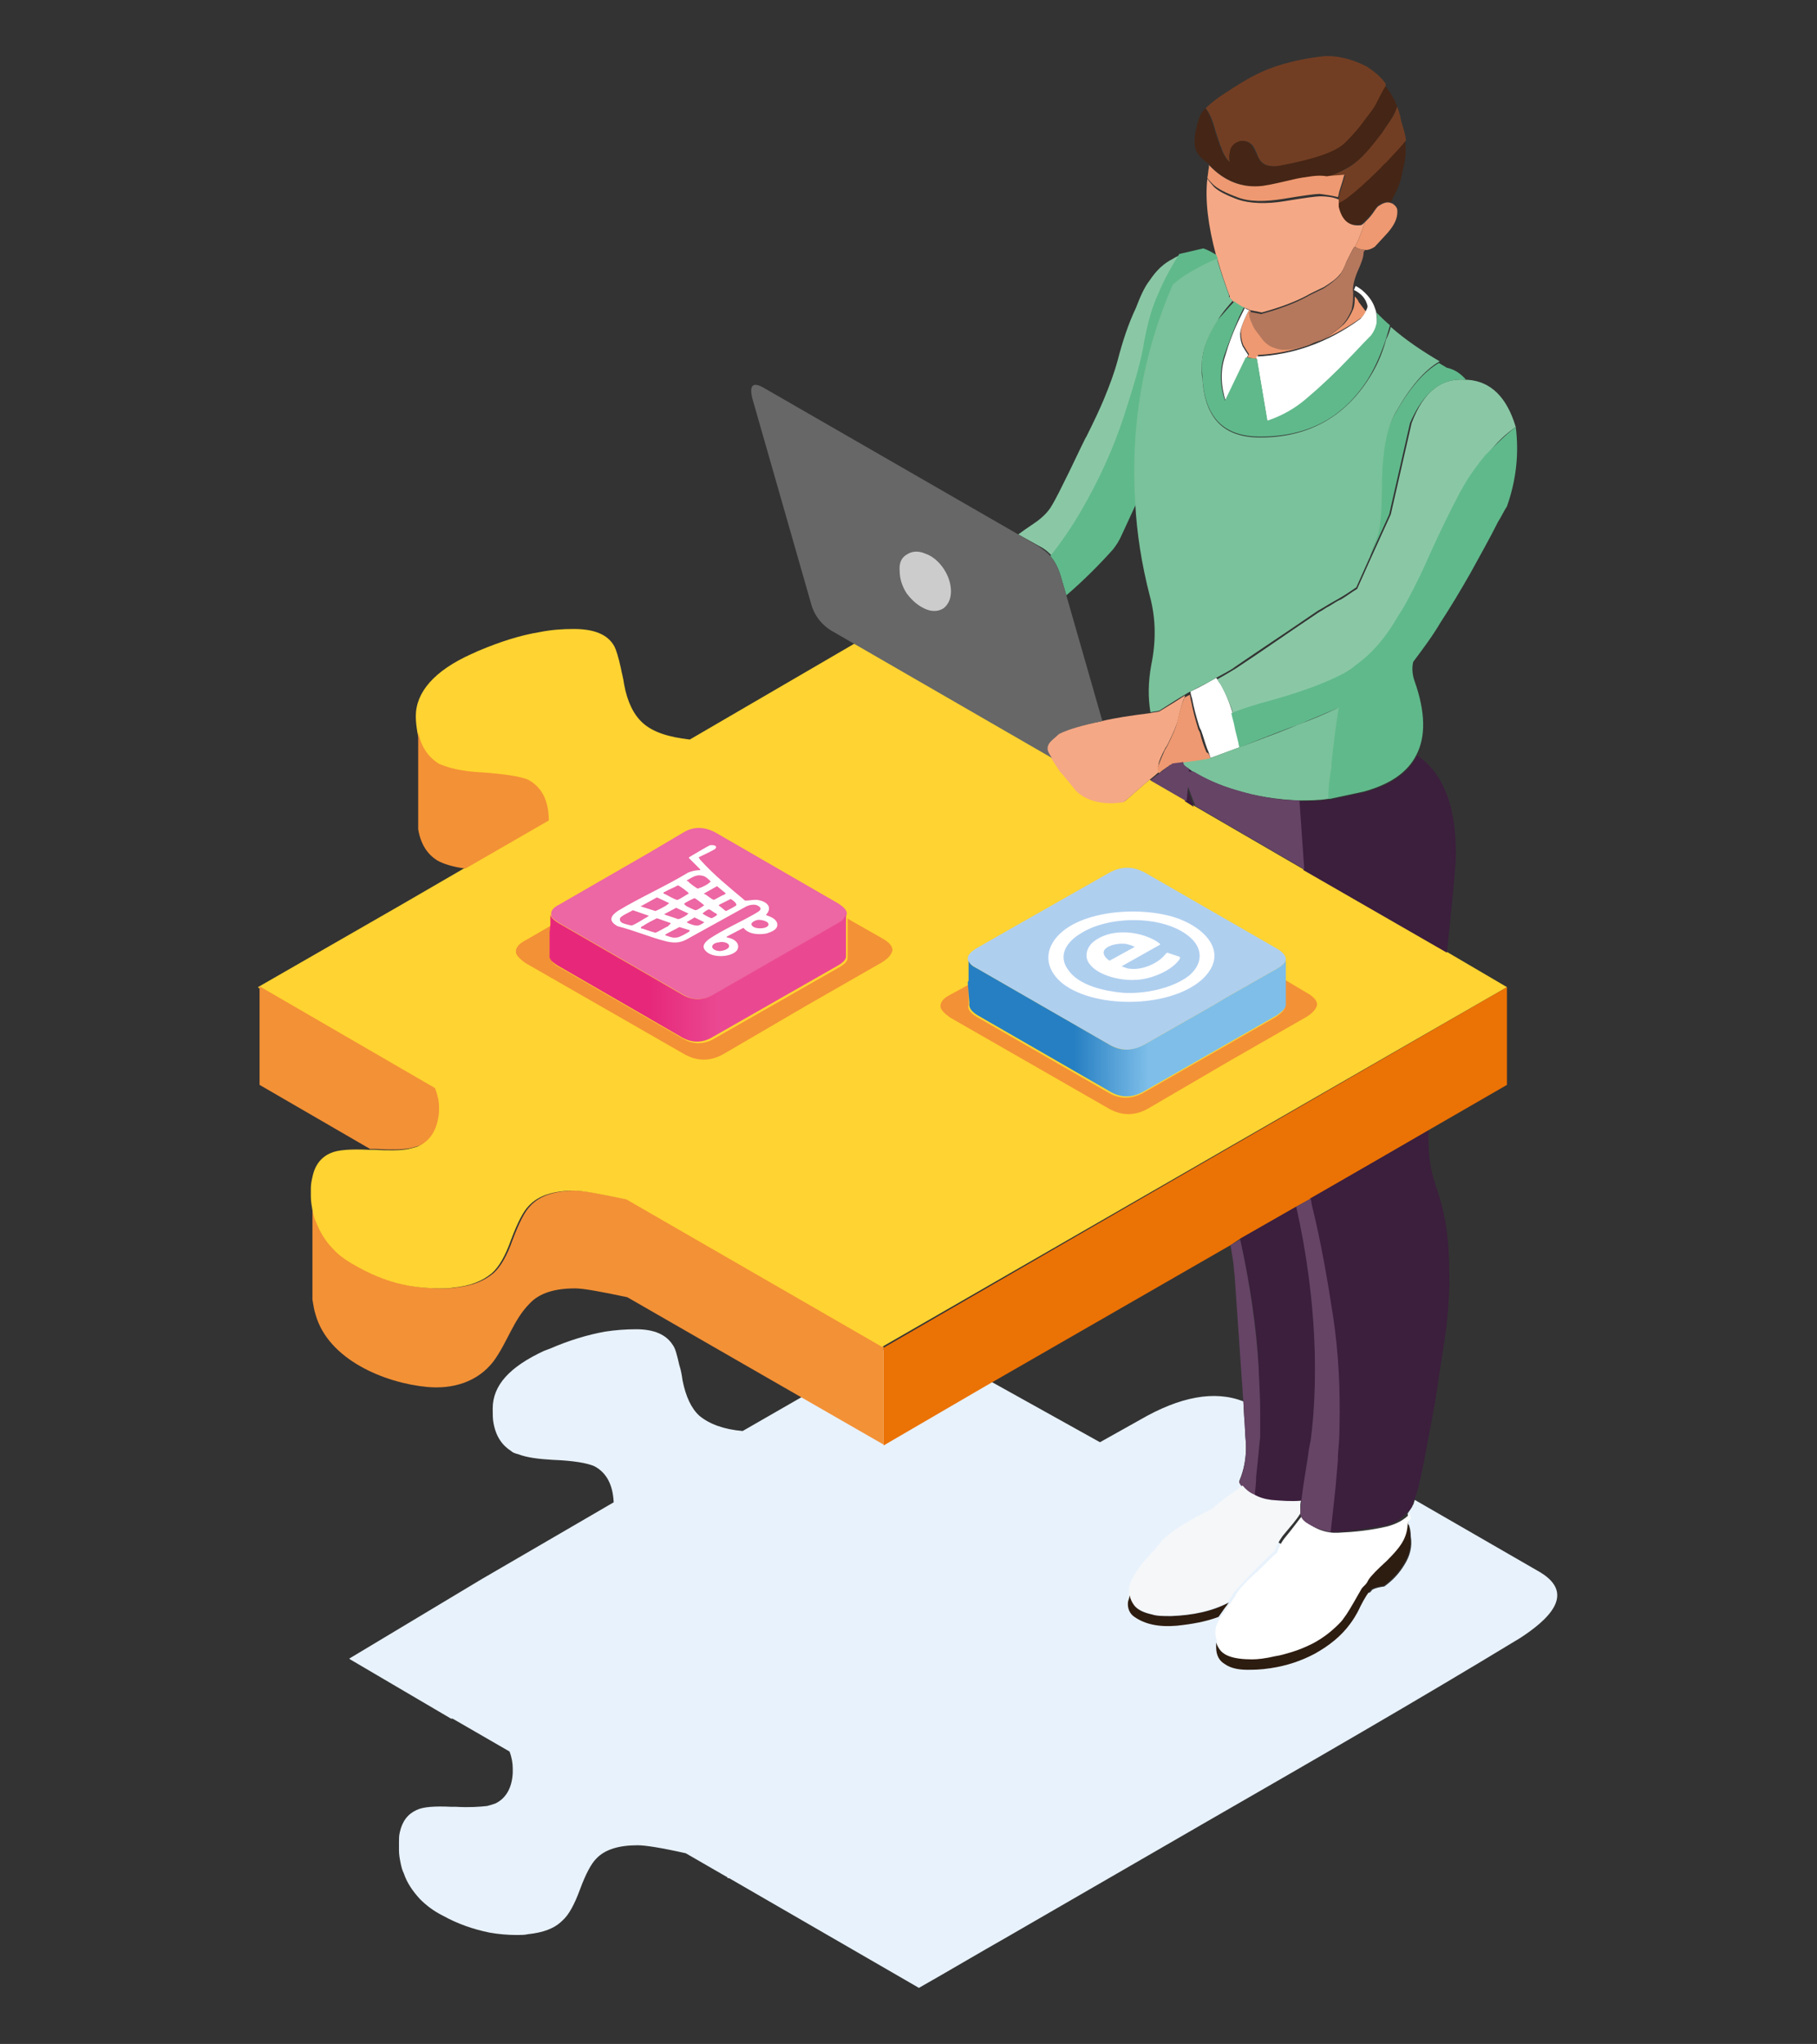 <?xml version="1.0" encoding="utf-8"?>
<!-- Generator: Adobe Illustrator 29.1.0, SVG Export Plug-In . SVG Version: 9.03 Build 55587)  -->
<svg version="1.1" id="Ebene_1" xmlns="http://www.w3.org/2000/svg" xmlns:xlink="http://www.w3.org/1999/xlink" x="0px" y="0px"
	 viewBox="0 0 226.8 255.1" style="enable-background:new 0 0 226.8 255.1;" xml:space="preserve">
<rect x="0" y="0" width="226.8" height="255.1" fill="#333333" stroke="none"/>
<style type="text/css">
	.Schlagschatten{fill:none;}
	.Abgerundete_x0020_Ecken_x0020_2_x0020_Pt_x002E_{fill:#FFFFFF;stroke:#000000;stroke-miterlimit:10;}
	.Interaktiv_x0020_X_x0020_spiegeln{fill:none;}
	.Weich_x0020_abgeflachte_x0020_Kante{fill:url(#SVGID_1_);}
	.Abenddämmerung{fill:#FFFFFF;}
	.Laub_GS{fill:#FFDD00;}
	.Pompadour_GS{fill-rule:evenodd;clip-rule:evenodd;fill:#51AEE2;}
	.st0{fill:#E8F2FC;}
	.st1{fill-rule:evenodd;clip-rule:evenodd;fill:#EB7205;}
	.st2{fill-rule:evenodd;clip-rule:evenodd;fill:#F39136;}
	.st3{fill-rule:evenodd;clip-rule:evenodd;fill:#FFD331;}
	.st4{fill-rule:evenodd;clip-rule:evenodd;fill:#EE9971;}
	.st5{fill-rule:evenodd;clip-rule:evenodd;fill:#7AC29B;}
	.st6{fill-rule:evenodd;clip-rule:evenodd;fill:#3C1E3D;}
	.st7{fill-rule:evenodd;clip-rule:evenodd;fill:#664466;}
	.st8{fill-rule:evenodd;clip-rule:evenodd;fill:#452515;}
	.st9{fill-rule:evenodd;clip-rule:evenodd;fill:#723E23;}
	.st10{fill-rule:evenodd;clip-rule:evenodd;fill:#F5A885;}
	.st11{fill-rule:evenodd;clip-rule:evenodd;fill:#FFFFFF;}
	.st12{fill-rule:evenodd;clip-rule:evenodd;fill:#8AC8A5;}
	.st13{fill-rule:evenodd;clip-rule:evenodd;fill:#60B98B;}
	.st14{fill-rule:evenodd;clip-rule:evenodd;fill:#B5785D;}
	.st15{fill-rule:evenodd;clip-rule:evenodd;fill:#F5F7F9;}
	.st16{fill-rule:evenodd;clip-rule:evenodd;fill:#2D1C10;}
	.st17{fill-rule:evenodd;clip-rule:evenodd;fill:#B1CCDC;}
	.st18{fill-rule:evenodd;clip-rule:evenodd;fill:#676767;}
	.st19{fill-rule:evenodd;clip-rule:evenodd;fill:#CDCCCC;}
	.st20{fill-rule:evenodd;clip-rule:evenodd;fill:#AFCFEF;}
	.st21{fill-rule:evenodd;clip-rule:evenodd;fill:url(#SVGID_00000041976687597189675250000006069042399727628479_);}
	.st22{fill:#FFFFFF;}
	.st23{fill-rule:evenodd;clip-rule:evenodd;fill:#EC67A3;}
	.st24{fill-rule:evenodd;clip-rule:evenodd;fill:url(#SVGID_00000051364060804027771330000016693593304094417806_);}
</style>
<linearGradient id="SVGID_1_" gradientUnits="userSpaceOnUse" x1="-184.252" y1="-293.386" x2="-183.545" y2="-292.679">
	<stop  offset="0" style="stop-color:#E6E6EB"/>
	<stop  offset="0.174" style="stop-color:#E2E2E6"/>
	<stop  offset="0.352" style="stop-color:#D5D4D8"/>
	<stop  offset="0.532" style="stop-color:#C0BFC2"/>
	<stop  offset="0.714" style="stop-color:#A4A2A4"/>
	<stop  offset="0.895" style="stop-color:#828282"/>
	<stop  offset="1" style="stop-color:#6B6E6E"/>
</linearGradient>
<g>
	<path class="st0" d="M192.2,196.2l-15.6-9c-0.1,0.2-0.1,0.4-0.2,0.6c-0.1,0.1-0.1,0.1-0.1,0.2c-0.2,0.3-0.4,0.6-0.6,0.9
		c0,0.2,0.1,0.5,0.1,0.7c0,0.2,0,0.4,0,0.6c0.2,0.4,0.3,1,0.3,1.6c0.2,1.2-0.1,2.4-0.8,3.5c-0.6,1-1.4,1.9-2.5,2.7
		c-0.7,0.1-1.1,0.2-1.5,0.4c-0.1,0.1-0.2,0.3-0.4,0.4l-19.1-10.6c0.5-0.4,1.3-1,2.3-1.8c0.4-0.3,0.7-0.5,1.1-0.8
		c-0.1-0.1-0.2-0.2-0.3-0.3c-0.1-0.1-0.1-0.2-0.2-0.3c0-0.1,0-0.1,0-0.2c0.1-0.2,0.1-0.3,0.2-0.5c0.5-1.4,0.7-2.9,0.6-4.4
		c-0.1-1-0.1-2.1-0.2-3.1l-0.1-1.9c-3.6-1.4-7.9-0.6-12.9,2.3l-5,2.8l-23.9-13.3l-20.7,11.9c-2.4-0.2-4.2-0.9-5.4-1.9
		c-1-0.9-1.7-2.4-2.1-4.4c-0.1-0.7-0.2-1.3-0.4-1.9c-0.3-1.3-0.5-2.1-0.8-2.5c-0.8-1.3-2.3-2-4.6-2c-1.3,0-2.6,0.1-3.9,0.3
		c-2.2,0.4-4.5,1.1-6.8,2.1c-0.3,0.1-0.5,0.2-0.8,0.3c-4.3,2-6.4,4.3-6.4,7.2c0,0.7,0,1.3,0.1,1.8c0.3,1.7,1.1,2.8,2.2,3.5
		c0.2,0.2,0.5,0.3,0.9,0.4c1,0.4,2.5,0.6,4.3,0.7c2.6,0.1,4.3,0.4,5.2,0.8c1.5,0.8,2.3,2.3,2.4,4.5l-16.5,9.6L43.6,207
		c0,0,0.1,0.1,0.1,0.1l12.6,7.4h0.2l7.1,4.1c0.3,0.8,0.4,1.5,0.4,2.1c0,0.2,0,0.4,0,0.6c-0.1,1.9-0.9,3.2-2.2,3.8
		c-0.3,0.1-0.6,0.2-1,0.3c-0.9,0.1-2.2,0.2-3.9,0.1c-0.2,0-0.4,0-0.6,0h0c-2-0.1-3.5,0-4.3,0.4c-1.1,0.5-1.8,1.4-2.1,2.8
		c-0.1,0.4-0.1,0.8-0.1,1.3c0,0.1,0,0.2,0,0.4c0,0.2,0,0.3,0,0.5c0,0.6,0.1,1.1,0.2,1.6c0.1,0.5,0.2,0.9,0.4,1.3
		c0.4,1.2,1.1,2.2,2,3.2c0.8,0.8,1.7,1.5,2.9,2.1c1.8,1,3.8,1.7,5.8,2.1c1.1,0.2,2.3,0.3,3.4,0.3c0.5,0,1,0,1.4-0.1
		c1.9-0.2,3.3-0.7,4.3-1.7c0.8-0.7,1.5-2,2.2-3.9c0.7-1.9,1.4-3.2,2-3.8c1.1-1.2,2.9-1.7,5.2-1.7c0.9,0,2.9,0.3,6,1l5.2,3v0.1
		c0.1,0,0.1,0,0.2,0c0,0,23.7,13.7,23.7,13.7c0,0,0,0,0,0c3.7-2.1,7.4-4.3,11.1-6.4c8.1-4.7,16.3-9.4,24.4-14.1
		c13.2-7.6,26.6-15.3,39.6-23.2C193,202.3,196.9,199,192.2,196.2z"/>
	<polygon class="st1" points="110.3,168.2 188.1,123.2 188.1,135.4 178.4,141 163.6,149.6 161.8,150.6 154.8,154.6 153.6,155.4 
		123,173 110.3,180.4 	"/>
	<path class="st2" d="M110.3,168.1v12.2l-17.4-10l-14.6-8.4c-3.3-0.7-5.5-1.1-6.5-1.1c-2.6,0-4.5,0.6-5.7,1.9c-2,2-2.8,4.9-4.5,7.2
		c-2,2.6-5.1,3.5-8.3,3.2c-5.3-0.5-12.3-3.4-13.9-9c-0.2-0.6-0.3-1.3-0.4-1.9c0-0.1,0-0.1,0-0.2l0-6.5l0-3.3v-2.9
		c0,0.6,0.1,1.2,0.2,1.7c0.1,0.5,0.2,1,0.4,1.4c0.5,1.3,1.2,2.5,2.2,3.5c0.8,0.9,1.9,1.6,3.2,2.3c2,1.1,4.1,1.9,6.4,2.3
		c1.2,0.2,2.5,0.3,3.8,0.3c0.5,0,1.1,0,1.6-0.1c2.1-0.2,3.6-0.8,4.8-1.8c0.9-0.8,1.7-2.2,2.4-4.2c0.8-2.1,1.5-3.5,2.2-4.2
		c1.2-1.3,3.1-1.9,5.7-1.9c1,0,3.2,0.4,6.5,1.1L110.3,168.1z"/>
	<path class="st3" d="M188.1,123.2l-7.5-4.4l-17.9-10.3l-13.6-7.9l-1.1-0.7l-4.5-2.6c-0.9,0.8-2,1.7-3.1,2.7c-1.1,0.2-2.2,0.2-3.2,0
		c-1.1-0.2-2.1-0.7-2.8-1.4c-0.9-1.1-1.5-1.9-2-2.4c-0.4-0.6-0.8-1.2-1.1-1.7l-24.6-14.2L86.1,92.3c-2.6-0.3-4.6-0.9-5.9-2.1
		c-1.1-1-1.9-2.6-2.3-4.8c-0.1-0.8-0.3-1.4-0.4-2c-0.3-1.4-0.6-2.3-0.8-2.7c-0.8-1.5-2.5-2.2-5.1-2.2c-1.4,0-2.8,0.1-4.3,0.4
		c-2.4,0.4-4.9,1.2-7.5,2.3c-0.3,0.1-0.6,0.3-0.9,0.4c-4.7,2.1-7,4.8-7,7.8c0,0.7,0.1,1.4,0.2,2c0.3,1.8,1.2,3.1,2.4,3.9
		c0.3,0.2,0.6,0.3,0.9,0.4c1.1,0.4,2.7,0.7,4.7,0.8c2.8,0.2,4.7,0.5,5.7,0.9c1.7,0.8,2.6,2.5,2.6,4.9l-18.1,10.5l-18.1,10.4l0.1,0.1
		l0,0l13.8,8.1h0.2l7.8,4.5c0.3,0.8,0.5,1.6,0.5,2.3c0,0.2,0,0.4,0,0.7c-0.2,2.1-1,3.5-2.5,4.2c-0.3,0.1-0.7,0.2-1.1,0.3
		c-1,0.2-2.5,0.2-4.3,0.1c-0.2,0-0.5,0-0.7,0h0c-2.2-0.1-3.8,0-4.7,0.4c-1.2,0.5-2,1.5-2.3,3c-0.1,0.4-0.2,0.9-0.2,1.4
		c0,0.1,0,0.3,0,0.4c0,0.2,0,0.4,0,0.6c0,0.6,0.1,1.2,0.2,1.7c0.1,0.5,0.2,1,0.4,1.4c0.5,1.3,1.2,2.5,2.2,3.5
		c0.8,0.9,1.9,1.6,3.2,2.3c2,1.1,4.1,1.9,6.4,2.3c1.2,0.2,2.5,0.3,3.8,0.3c0.5,0,1.1,0,1.6-0.1c2.1-0.2,3.6-0.8,4.8-1.8
		c0.9-0.8,1.7-2.2,2.4-4.2c0.8-2.1,1.5-3.5,2.2-4.2c1.2-1.3,3.1-1.9,5.7-1.9c1,0,3.2,0.4,6.5,1.1l31.9,18.4l0,0l0,0L188.1,123.2z"/>
	<path class="st4" d="M147.1,94.9C147,94.9,147,94.9,147.1,94.9C147,94.9,147,94.9,147.1,94.9c0.2,0,0.3-0.1,0.4-0.1
		c0.1,0,0.2-0.1,0.1-0.1C147.4,94.8,147.2,94.8,147.1,94.9z"/>
	<path class="st5" d="M147.1,94.9c0.2-0.1,0.3-0.1,0.5-0.2c0.1,0,0.1,0.1-0.1,0.1C147.4,94.8,147.3,94.8,147.1,94.9z"/>
	<path class="st6" d="M149,100.7l-1.1-0.7c0.1-0.6,0.1-1.2,0.2-1.8C148.4,99.1,148.7,99.9,149,100.7z"/>
	<path class="st6" d="M148.4,95.9c0.2,0.1,0.4,0.3,0.6,0.4l-0.6,0C148.3,96.2,148.4,96.1,148.4,95.9z"/>
	<path class="st7" d="M147.1,94.9C147,94.9,147,94.9,147.1,94.9C147,94.9,147,94.9,147.1,94.9z"/>
	<path class="st8" d="M151,20.6c-0.1-0.1-0.1-0.2-0.2-0.2c-0.6-0.4-1.1-0.9-1.4-1.4c-0.4-0.7-0.4-1.9,0.1-3.7
		c0.2-0.7,0.4-1.2,0.7-1.5c0.1-0.1,0.2-0.2,0.2-0.3c0.4,0.4,0.7,1.2,1.1,2.4c0.3,1.1,0.6,1.8,0.7,2.2c0,0.1,0.1,0.2,0.1,0.2
		c0.3,0.9,0.7,1.5,1.1,1.9c-0.1-0.4-0.1-0.8,0-1.2c0.2-0.8,0.6-1.2,1.3-1.4c0.6-0.1,1.1,0.1,1.4,0.4c0.2,0.2,0.4,0.6,0.7,1.2
		c0.3,0.6,0.5,1,0.8,1.2c0.4,0.3,1.1,0.4,1.9,0.3c4.3-0.8,7-1.7,8.3-2.9c0.4-0.4,1.1-1.1,1.9-2.1c0.9-1,1.4-1.8,1.7-2.3c0,0,0,0,0,0
		c0.3-0.5,0.6-1,0.9-1.7c0.3-0.6,0.6-0.9,0.6-1c0.7,0.9,1.2,1.8,1.5,2.6c-0.3,0.9-0.8,1.7-1.3,2.4c-0.2,0.3-0.4,0.6-0.6,0.9
		c-1.2,1.7-2.3,2.9-3.2,3.6c-0.9,0.7-2.1,1.3-3.6,1.9h0c-0.6-0.1-1.2-0.1-1.9,0c-0.7,0.1-1.5,0.2-2.3,0.4c-1.3,0.3-2.6,0.6-3.8,0.8
		C155.1,23.4,152.8,22.6,151,20.6z"/>
	<path class="st8" d="M173.4,25.2c-0.4-0.1-0.9,0.1-1.4,0.4c-0.1,0.1-0.3,0.4-0.8,1c-0.3,0.4-0.6,0.7-0.9,1
		c-0.2,0.2-0.3,0.3-0.5,0.4c-1.5,0.2-2.4-0.5-2.8-2.3c0-0.1,0-0.3,0-0.4c0.2-0.1,0.5-0.3,0.8-0.5c1.2-0.8,2.6-2.1,4.4-3.9
		c0.2-0.2,0.5-0.5,0.7-0.7c1-1.1,1.9-2,2.5-2.8c0.1,1.1,0.1,2.3-0.2,3.4c-0.1,0.4-0.2,0.9-0.3,1.4c-0.3,1.1-0.8,2.1-1.3,3
		C173.6,25.2,173.5,25.2,173.4,25.2z"/>
	<path class="st9" d="M173,10.7c-0.1,0.1-0.3,0.4-0.6,1c-0.3,0.6-0.6,1.2-0.9,1.7c0,0,0,0,0,0c-0.3,0.5-0.9,1.2-1.7,2.3
		c-0.8,1-1.5,1.7-1.9,2.1c-1.2,1.2-4,2.1-8.3,2.9c-0.8,0.1-1.5,0-1.9-0.3c-0.3-0.2-0.6-0.6-0.8-1.2c-0.3-0.7-0.5-1.1-0.7-1.2
		c-0.3-0.3-0.8-0.5-1.4-0.4c-0.7,0.2-1.2,0.6-1.3,1.4c-0.1,0.4-0.1,0.8,0,1.2c-0.4-0.3-0.8-1-1.1-1.9c0-0.1-0.1-0.1-0.1-0.2
		c-0.1-0.4-0.4-1.1-0.7-2.2c-0.3-1.1-0.7-1.9-1.1-2.4c0.4-0.4,1-0.9,1.7-1.4c0.3-0.2,0.6-0.4,0.9-0.6c0.4-0.2,0.7-0.5,1.1-0.7
		c1.7-1.1,3.4-2,5.3-2.6c1.9-0.6,3.9-1,5.9-1.2c0.6,0,1.3,0,2.1,0.2c1.1,0.2,2.1,0.6,3.1,1.1c0.9,0.6,1.8,1.3,2.4,2.2
		C172.9,10.6,172.9,10.6,173,10.7z"/>
	<path class="st9" d="M175.5,17.5c-0.6,0.8-1.5,1.7-2.5,2.8c-0.3,0.2-0.5,0.5-0.7,0.7c-1.8,1.8-3.3,3.1-4.4,3.9
		c-0.3,0.2-0.6,0.3-0.8,0.5c0-0.2,0-0.4,0-0.7c0.1-0.3,0.1-0.5,0.2-0.8c0.3-0.9,0.5-1.6,0.6-2c-0.9,0.1-1.6,0.1-2.2,0.2
		c1.6-0.6,2.8-1.2,3.6-1.9c0.9-0.7,1.9-1.9,3.2-3.6c0.2-0.3,0.4-0.6,0.6-0.9c0.5-0.7,1-1.4,1.3-2.4c0.2,0.5,0.3,0.9,0.3,1
		c0.1,0.1,0.1,0.3,0.1,0.4c0.1,0.4,0.2,0.8,0.3,1.1C175.3,16.4,175.4,16.9,175.5,17.5z"/>
	<path class="st10" d="M143.4,97.4c-0.9,0.8-2,1.7-3.1,2.7c-1.1,0.2-2.2,0.2-3.2,0c-1.1-0.2-2.1-0.7-2.8-1.4c-0.9-1.1-1.5-1.9-2-2.4
		c-0.4-0.6-0.8-1.2-1.1-1.7c-0.2-0.3-0.3-0.6-0.5-0.9c-0.1-0.4,0-0.8,0.4-1.2c0.5-0.4,0.8-0.7,1-0.9c1.1-0.6,2.9-1.1,5.4-1.6
		c1.7-0.4,3.7-0.7,6.1-1c0.3-0.1,0.7-0.1,1.1-0.2c1.5-0.9,2.6-1.6,3.2-2c0,0,0,0.1,0,0.1c-0.3,0.7-0.6,1.7-0.9,3.1
		c-0.1,0.4-0.5,1.4-1.2,2.8c-0.1,0.2-0.2,0.4-0.3,0.5c-0.6,1.1-0.9,1.9-0.9,2.2c-0.1,0.3,0,0.6,0.2,0.7
		C144.4,96.6,143.9,97,143.4,97.4z"/>
	<path class="st10" d="M167.1,25.4c0,0.2,0,0.3,0,0.4c0.4,1.7,1.3,2.5,2.8,2.3c0.2-0.1,0.3-0.2,0.5-0.4c-0.1,0.2-0.2,0.5-0.3,0.8
		c-0.4,1.1-0.7,1.9-1,2.3c0,0-0.1,0.1-0.1,0.1c-0.2,0.3-0.5,0.9-0.9,1.7c-0.3,0.8-0.6,1.4-0.9,1.7c-0.4,0.5-1.1,1-1.9,1.5
		c-1,0.5-1.7,0.8-2.2,1.1c-1.5,0.8-3.4,1.5-5.6,2.1c-0.5-0.1-1-0.2-1.5-0.3c-0.1,0-0.1-0.1-0.2-0.1c-0.2-0.1-0.4-0.2-0.6-0.2l0,0h0
		c0,0-0.1,0-0.1,0l0,0c0,0-0.1,0-0.1,0l-0.8-0.5c-0.1,0-0.1-0.1-0.1-0.1c0,0,0,0-0.1-0.1c-0.2-0.2-0.3-0.3-0.5-0.5
		c0-0.1,0-0.1,0-0.2c-0.6-1.6-1.1-3.1-1.5-4.5c-0.1-0.2-0.1-0.4-0.2-0.6c-1-3.7-1.4-6.9-1.1-9.6c0.1,0.2,0.4,0.5,0.8,1
		c0.4,0.4,1.2,0.9,2.5,1.4c0.2,0.1,0.3,0.1,0.5,0.2c1.5,0.5,3.5,0.6,5.9,0.2c2.4-0.4,3.9-0.6,4.4-0.6c0.8,0,1.6,0.1,2.3,0.4
		C167.1,24.9,167.1,25.2,167.1,25.4z"/>
	<path class="st4" d="M150.7,22.2c0.1-0.4,0.1-0.9,0.2-1.3c0,0,0-0.1,0-0.1c0-0.1,0-0.2,0-0.2c1.9,2,4.1,2.9,6.7,2.6
		c1.3-0.2,2.5-0.5,3.8-0.8c0.8-0.2,1.6-0.3,2.3-0.4c0.7-0.1,1.4-0.1,1.9,0h0c0.5-0.1,1.3-0.1,2.2-0.2c-0.1,0.4-0.3,1.1-0.6,2
		c-0.1,0.3-0.1,0.6-0.2,0.8c-0.8-0.2-1.5-0.3-2.3-0.4c-0.5,0-2,0.2-4.4,0.6c-2.4,0.4-4.4,0.4-5.9-0.2c-0.2-0.1-0.3-0.1-0.5-0.2
		c-1.3-0.5-2.1-1-2.5-1.4C151.1,22.7,150.8,22.4,150.7,22.2z"/>
	<path class="st4" d="M155.9,38.7c0.1,0,0.1,0.1,0.2,0.1c0,0.3,0,0.6,0.2,1.1c0.1,0.4,0.3,0.8,0.6,1.2c0.3,0.4,0.6,0.9,0.9,1.2
		c0.5,0.5,1,0.9,1.7,1.1c0.6,0.2,1.3,0.2,1.9,0.1c0.7-0.1,1.4-0.3,2-0.5c0.5-0.1,1-0.3,1.5-0.6c1-0.4,1.9-1.1,2.8-1.9
		c0.5-0.5,0.9-1.2,1.2-1.9c0.2-0.5,0.2-1,0.2-1.6c0.2,0.2,0.4,0.4,0.5,0.7c0.3,0.4,0.6,0.8,0.9,1.2c-0.1,0.2-0.3,0.5-0.5,0.7
		c-4.1,2.9-8.5,4.5-13,4.7l0.1,0.5c-0.5,0-0.9-0.1-1.4-0.2l0,0l0.2-0.4c-0.2-0.3-0.4-0.6-0.7-1.1c-0.2-0.5-0.3-1-0.3-1.5
		C154.8,41.2,155.1,40.2,155.9,38.7z"/>
	<path class="st4" d="M170.5,31.2c-0.4,0-0.9-0.1-1.4-0.4c0.3-0.4,0.6-1.2,1-2.3c0.1-0.3,0.2-0.6,0.3-0.8c0.3-0.3,0.6-0.6,0.9-1
		c0.4-0.6,0.7-1,0.8-1c0.6-0.4,1-0.5,1.4-0.4c0.1,0,0.2,0.1,0.3,0.1h0c0.3,0.2,0.5,0.4,0.6,0.7c0.1,0.9-0.2,1.7-0.9,2.6
		c-0.2,0.3-0.9,1-1.9,2.1C171.3,31,170.9,31.2,170.5,31.2z"/>
	<path class="st4" d="M151.1,94.7c-0.1,0.1-1.3,0.3-3.7,0.6c-0.4,0-0.9,0.1-1.4,0.2c-0.1,0.1-0.1,0.1-0.2,0.2c-0.1,0-0.1,0-0.2,0.1
		c-0.3,0.2-0.6,0.4-0.9,0.7c-0.2-0.1-0.2-0.4-0.2-0.7c0.1-0.3,0.4-1.1,0.9-2.2c0.1-0.2,0.2-0.3,0.3-0.5c0.7-1.4,1.1-2.4,1.2-2.8
		c0.3-1.4,0.6-2.4,0.9-3.1c0-0.1,0-0.1,0-0.1c0.3-0.2,0.6-0.3,0.7-0.4c0.1,0.3,0.1,0.6,0.2,0.9c0.2,1.1,0.5,2.2,0.9,3.5
		c0.1,0.1,0.1,0.2,0.2,0.4c0.2,0.9,0.5,1.7,0.8,2.4C150.9,94,151,94.3,151.1,94.7z"/>
	<path class="st11" d="M175.8,190.2c0,0.8-0.2,1.6-0.5,2.1c-0.4,0.7-1.1,1.6-2.1,2.6c-1.2,1.1-1.9,1.9-2.3,2.4
		c-0.1,0.2-0.3,0.4-0.4,0.6c-0.1,0.1-0.2,0.2-0.3,0.3c-0.2,0.2-0.3,0.5-0.5,0.8c-0.8,1.6-1.4,2.6-1.9,3.1c-0.2,0.2-0.4,0.5-0.6,0.7
		c-0.9,0.9-2,1.8-3.2,2.4c-0.8,0.4-1.7,0.8-2.7,1.1c-0.6,0.2-1.3,0.3-2,0.5c-1.3,0.2-2.3,0.3-2.9,0.4c-1.1,0.1-2.1,0-2.9-0.4
		c-0.8-0.3-1.3-0.9-1.6-1.7c0,0,0-0.1,0-0.1c0,0,0-0.1,0-0.1c-0.1-0.4-0.2-0.8-0.2-1.2c0-0.4,0.1-0.8,0.3-1.2
		c0.1-0.2,0.2-0.4,0.3-0.6c0.3-0.4,0.6-0.9,1-1.4c0-0.1,0.1-0.2,0.3-0.4c0.1-0.2,0.3-0.5,0.6-0.9c0,0,0-0.1,0-0.1
		c0.5-0.8,1.4-1.8,2.8-3c1.3-1.3,2.1-2.1,2.4-2.3c0.2-0.6,0.5-1.3,1-1.9c1-1.2,1.7-2.2,2.2-2.8c0.1,0.4,0.3,0.7,0.7,1
		c0.9,0.7,1.9,1.1,3.1,1.2c0.2,0,0.4,0,0.6,0c2.1-0.1,4.1-0.3,6.2-0.8c1.1-0.3,2.1-0.8,2.8-1.6c0,0.2,0.1,0.5,0.1,0.7
		C175.7,189.8,175.8,190,175.8,190.2z"/>
	<path class="st11" d="M154.9,93.2c-1.1,0.4-2.4,0.9-3.8,1.4c-0.1-0.3-0.2-0.7-0.4-1.1c-0.3-0.8-0.5-1.6-0.8-2.4
		c-0.1-0.1-0.1-0.2-0.2-0.4c-0.4-1.3-0.7-2.4-0.9-3.5c-0.1-0.3-0.2-0.6-0.2-0.9c1.3-0.6,2.3-1.2,3.2-1.7c0.2,0.2,0.3,0.5,0.5,0.7
		c0.6,1,1.1,2.2,1.5,3.5c0.2,0.6,0.3,1.1,0.4,1.7c0.1,0.6,0.3,1.1,0.4,1.7C154.7,92.6,154.8,92.9,154.9,93.2z"/>
	<path class="st11" d="M170.4,39c0.2-0.4,0.3-0.6,0.3-0.8c-0.2-0.9-0.8-1.6-1.7-2l0.2-0.5c0.3,0.1,0.5,0.3,0.8,0.5
		c0.7,0.6,1.3,1.3,1.6,2.2c0.1,0.3,0.2,0.5,0.2,0.8c0.2,1.1,0,2-0.7,2.9c-0.1,0.1-0.2,0.3-0.4,0.4c-0.7,0.8-1.5,1.6-2.3,2.4
		c-1.8,1.7-3.6,3.4-5.4,5.1c-1.4,1.2-3,2.1-4.8,2.7l-1.3-7.7l-0.1-0.5c4.5-0.2,8.9-1.7,13-4.7C170.1,39.5,170.3,39.2,170.4,39z"/>
	<path class="st11" d="M155.9,38.7c-0.8,1.5-1.1,2.5-1.1,3c0,0.5,0.1,1,0.3,1.5c0.3,0.5,0.5,0.8,0.7,1.1l-0.2,0.4l-2.6,5.4
		c-0.6-1.9-0.7-3.8-0.1-5.6c0.5-1.7,1.1-3.3,1.9-4.9c0.2-0.4,0.4-0.8,0.6-1.2l0,0C155.5,38.6,155.7,38.6,155.9,38.7z"/>
	<path class="st11" d="M159.3,193.6c0-0.1,0.1-0.1,0.2-0.2C159.4,193.5,159.3,193.5,159.3,193.6L159.3,193.6z"/>
	<path class="st12" d="M127.1,66.7c0.4-0.3,1.1-0.8,2-1.4c0.9-0.6,1.6-1.3,2-1.9v0c0.7-1.1,1.4-2.6,2.3-4.4c1.4-2.9,2.1-4.4,2.2-4.5
		c1-2,1.7-3.5,2.2-4.7c0.7-1.7,1.3-3.3,1.7-4.8c0.6-2.3,1.3-4.5,2.3-6.6c0.5-1.3,1-2.5,1.7-3.4c0.8-1.2,1.7-2.1,2.9-2.7
		c0.3-0.2,0.7-0.4,1.1-0.5c-1,1.6-1.9,3.2-2.6,4.9c-0.8,1.9-1.4,3.9-1.8,6.1c-0.3,2.1-1.2,5.2-2.5,9.2c-1.3,4-3.2,8-5.5,12.1
		c-1,1.7-2.2,3.5-3.7,5.4c-0.4-0.5-1-1-1.6-1.3L127.1,66.7z"/>
	<path class="st12" d="M183,47.4c0.1,0,0.1,0,0.2,0c2.9,0.2,4.9,2.2,6,5.9c-1.2,0.8-2.4,1.9-3.6,3.5c-0.9,1.1-1.8,2.5-2.8,4
		c-0.2,0.4-0.5,0.9-0.7,1.3c-0.7,1.4-1.9,3.7-3.4,7c-0.9,2.1-1.8,3.9-2.6,5.4c-0.5,0.9-1,1.7-1.4,2.4c-1.6,2.7-3.4,4.8-5.4,6.2
		c-0.4,0.3-1,0.6-1.5,1c-2,1.1-5,2.2-8.9,3.3c-1.8,0.5-3.5,1-5,1.6c-0.4-1.3-0.9-2.4-1.5-3.5c-0.2-0.3-0.3-0.5-0.5-0.7
		c1.1-0.6,1.9-1.1,2.4-1.4c3.2-2.1,6.3-4.3,9.6-6.5c0.3-0.2,0.7-0.5,1.1-0.7c0.3-0.2,0.6-0.4,1-0.6c0.5-0.3,0.9-0.6,1.4-0.8
		c0.7-0.4,1.3-0.9,2-1.3l1.7-3.8l2.5-5.5l2.6-11.4C177.7,48.8,180,47.1,183,47.4z"/>
	<path class="st13" d="M154.1,37.6C154.1,37.7,154.1,37.7,154.1,37.6c0.1,0.1,0.1,0.1,0.2,0.2l0.8,0.5c0,0,0.1,0,0.1,0l0,0
		c0,0,0.1,0,0.1,0h0c-0.2,0.4-0.4,0.8-0.6,1.2c-0.7,1.6-1.3,3.2-1.9,4.9c-0.6,1.9-0.5,3.8,0.1,5.6l2.6-5.4l0,0
		c0.4,0.1,0.9,0.1,1.4,0.2l1.3,7.7c1.8-0.6,3.4-1.5,4.8-2.7c1.9-1.6,3.7-3.3,5.4-5.1c0.8-0.8,1.5-1.6,2.3-2.4
		c0.1-0.1,0.3-0.3,0.4-0.4c0.7-0.9,0.9-1.9,0.7-2.9c0.5,0.5,1.1,1.1,1.7,1.6c-0.1,0.4-0.3,1-0.5,1.7c-0.6,1.8-1.3,3.5-2.3,5.1
		c-3.1,4.8-7.5,7.1-13.4,7.1c-3.1,0-5.2-1.1-6.3-3.4c-0.5-1-0.8-2.3-0.9-3.9c0-0.5-0.1-1-0.1-1.5c0-1.7,0.6-3.6,1.9-5.7
		C152.7,39.2,153.3,38.4,154.1,37.6C154.1,37.6,154.1,37.6,154.1,37.6z"/>
	<path class="st13" d="M152,32.4c-1.3,0.5-2.6,1.2-3.9,2c-0.6,0.4-1.1,0.8-1.6,1.2c-3.8,8.7-5.3,17.8-4.7,27.3
		c-0.6,1.3-1.2,2.6-1.8,3.9c-0.3,0.7-0.7,1.3-1.1,1.8c-1.8,2-3.7,3.9-5.8,5.7l-0.7-2.4c-0.3-1-0.7-1.8-1.3-2.5
		c1.5-1.9,2.7-3.7,3.7-5.4c2.4-4.1,4.2-8.1,5.5-12.1c1.3-4,2.2-7.1,2.5-9.2c0.4-2.1,0.9-4.2,1.8-6.1c0.7-1.7,1.6-3.3,2.6-4.9l3-0.7
		c0.6,0.2,1.1,0.5,1.6,0.8C151.9,32,152,32.2,152,32.4z"/>
	<path class="st13" d="M189.2,53.3c0.4,3.2,0.1,6.5-1.1,9.9c-0.4,0.6-0.7,1.3-1.1,1.9c-1.1,2.2-2.3,4.3-3.5,6.5
		c-1.2,2.1-2.4,4.1-3.7,6.1c-1,1.7-2.2,3.3-3.4,4.9c-0.2,0.8-0.1,1.7,0.2,2.5c1.3,3.7,1.4,6.8,0.2,9.1c-1.1,2.2-3.3,3.7-6.6,4.6
		l-4.2,0.9c-0.1,0-0.2,0-0.3,0c0-1.1,0.1-2.4,0.3-3.8c0-0.2,0-0.3,0-0.5c0.2-2,0.5-4.4,0.9-7c-1.6,0.7-3.3,1.4-5,2.1
		c-1.1,0.4-3.5,1.3-7.2,2.8c-0.1-0.3-0.1-0.6-0.2-0.9c-0.1-0.5-0.3-1.1-0.4-1.7c-0.1-0.6-0.3-1.1-0.4-1.7c1.5-0.6,3.1-1.1,5-1.6
		c3.9-1.1,6.8-2.2,8.9-3.3c0.6-0.3,1.1-0.6,1.5-1c2-1.4,3.8-3.4,5.4-6.2c0.4-0.6,0.9-1.4,1.4-2.4c0.8-1.5,1.7-3.3,2.6-5.4
		c1.5-3.3,2.7-5.7,3.4-7c0.2-0.5,0.5-0.9,0.7-1.3c0.9-1.6,1.9-2.9,2.8-4C186.9,55.3,188.1,54.1,189.2,53.3z"/>
	<path class="st13" d="M183,47.4c-3-0.3-5.3,1.5-7,5.4l-2.6,11.4l-2.5,5.5c0.2-0.7,0.5-1.4,0.7-1.9c0.4-0.9,0.6-2.2,0.7-3.6
		c0-0.5,0.1-1.8,0.1-4.1c0-3.7,0.6-6.5,1.7-8.4c1.8-3.2,3.6-5.3,5.5-6.4c0.3,0.2,0.7,0.4,1,0.6C181.6,46.1,182.4,46.7,183,47.4z"/>
	<path class="st14" d="M169,30.8c0.5,0.2,1,0.4,1.4,0.4c-0.1,0.1-0.2,0.2-0.2,0.4c0,0.5-0.3,1.3-0.8,2.4c-0.4,1-0.6,1.9-0.5,2.5
		c0,0.2,0,0.4,0,0.6c0,0.6-0.1,1.1-0.2,1.6c-0.3,0.7-0.7,1.4-1.2,1.9c-0.8,0.8-1.7,1.4-2.8,1.9c-0.5,0.2-1,0.4-1.5,0.6
		c-0.6,0.2-1.3,0.4-2,0.5c-0.7,0.1-1.3,0.1-1.9-0.1c-0.7-0.2-1.2-0.5-1.7-1.1c-0.3-0.4-0.6-0.8-0.9-1.2c-0.3-0.4-0.4-0.8-0.6-1.2
		c-0.2-0.5-0.2-0.9-0.2-1.1c0.5,0.1,1,0.2,1.5,0.3c2.2-0.6,4.1-1.3,5.6-2.1c0.5-0.3,1.2-0.6,2.2-1.1c0.8-0.5,1.4-1,1.9-1.5
		c0.3-0.3,0.6-0.9,0.9-1.7c0.4-0.8,0.7-1.4,0.9-1.7C169,30.9,169,30.9,169,30.8z"/>
	<path class="st5" d="M173.6,40.8c1.8,1.6,3.9,3,6.1,4.3c-1.9,1.1-3.7,3.2-5.5,6.4c-1.1,1.9-1.6,4.7-1.7,8.4c0,2.3-0.1,3.6-0.1,4.1
		c-0.1,1.5-0.3,2.7-0.7,3.6c-0.2,0.5-0.5,1.2-0.7,1.9l-1.7,3.8c-0.6,0.4-1.3,0.9-2,1.3c-0.5,0.3-0.9,0.5-1.4,0.8
		c-0.3,0.2-0.7,0.4-1,0.6c-0.4,0.2-0.8,0.5-1.1,0.7c-3.2,2.2-6.4,4.3-9.6,6.5c-0.5,0.4-1.3,0.8-2.4,1.4c-0.8,0.5-1.9,1-3.2,1.7
		c-0.2,0.1-0.4,0.2-0.7,0.4c-0.7,0.4-1.8,1.1-3.2,2c-0.4,0.1-0.7,0.1-1.1,0.2c-0.3-1.8-0.3-3.7,0.1-5.9c0.6-2.9,0.6-5.8-0.2-8.7
		c-1-3.9-1.6-7.7-1.8-11.5c-0.6-9.5,0.9-18.6,4.7-27.3c0.5-0.4,1.1-0.9,1.6-1.2c1.3-0.8,2.6-1.5,3.9-2c0.4,1.4,0.9,2.9,1.5,4.5
		c0,0.1,0,0.1,0,0.2c0.1,0.2,0.3,0.4,0.5,0.5c0,0,0,0,0,0c-0.7,0.8-1.4,1.6-2,2.6c-1.3,2.1-1.9,3.9-1.9,5.7c0,0.5,0,1.1,0.1,1.5
		c0.1,1.6,0.4,2.9,0.9,3.9c1.1,2.3,3.2,3.4,6.3,3.4c5.8,0,10.3-2.4,13.4-7.1c1-1.5,1.8-3.2,2.3-5.1
		C173.3,41.8,173.5,41.2,173.6,40.8z"/>
	<path class="st5" d="M165.8,99.7c-1.2,0.2-2.5,0.2-3.7,0.2c-2.6-0.1-5.3-0.5-7.9-1.3c-2-0.6-3.8-1.4-5.3-2.3
		c-0.2-0.1-0.4-0.3-0.6-0.4c-0.3-0.2-0.6-0.5-0.9-0.7c2.3-0.3,3.6-0.5,3.7-0.6c1.4-0.5,2.6-1,3.8-1.4c3.7-1.4,6.1-2.3,7.2-2.8
		c1.7-0.6,3.3-1.3,5-2.1c-0.4,2.6-0.7,5-0.9,7c0,0.2,0,0.3,0,0.5C165.9,97.3,165.8,98.6,165.8,99.7z"/>
	<path class="st6" d="M154.8,154.6l7-4c1.3,5.8,2.1,11.7,2.3,17.7c0.1,3.8,0,7.7-0.5,11.4c-0.1,0.8-0.2,1.6-0.4,2.4
		c-0.3,1.8-0.5,3.7-0.8,5.4c-1.2,0.1-2.5,0.1-3.7-0.1c-0.8-0.1-1.6-0.3-2.2-0.7c0.1-1,0.2-1.9,0.3-2.7c0.3-2.6,0.5-4.2,0.5-4.9
		c0-0.5,0-1.5,0-3.1c0-1.4-0.1-3.2-0.2-5.5c0,0,0-0.1,0-0.1C156.9,165.8,156.1,160.5,154.8,154.6z"/>
	<path class="st6" d="M175.6,188.8c-0.7,0.8-1.7,1.4-2.8,1.6c-2.1,0.4-4.1,0.7-6.2,0.8c-0.2,0-0.4,0-0.6,0c0.2-1.8,0.4-3.7,0.6-5.5
		c0.1-1.2,0.2-2.3,0.3-3.5c0-0.2,0-0.3,0-0.5c0.1-1.2,0.1-2.4,0.2-3.6c0.2-4.6-0.1-9.2-0.8-13.8c-0.7-4.6-1.5-9.2-2.6-13.7
		c-0.1-0.4-0.2-0.7-0.2-1l14.8-8.5c0,0.4,0,0.8,0,1.3c0,1.6,0.2,3.1,0.6,4.6c0.1,0.3,0.2,0.6,0.3,1c0.8,2.2,1.3,4.4,1.5,6.7
		c0.2,2,0.2,4,0.2,6c-0.1,2-0.2,3.9-0.5,5.9c-0.3,2.2-0.7,4.4-1,6.6c-0.3,2.1-0.7,4.1-1.1,6.2c-0.4,2.2-0.8,4.3-1.3,6.4
		c-0.2,0.5-0.3,1-0.5,1.5c-0.1,0.2-0.1,0.4-0.2,0.6c-0.1,0.1-0.1,0.1-0.1,0.2C176.1,188.3,175.9,188.6,175.6,188.8z"/>
	<path class="st6" d="M180.6,118.9l-17.9-10.3l-0.6-8.6c1.2,0,2.4,0,3.7-0.2c0.1,0,0.2,0,0.3,0l4.2-0.9c3.3-0.9,5.5-2.4,6.6-4.6
		c3.4,2.3,5,6.7,4.8,13.2C181.5,110.3,181.1,114.1,180.6,118.9z"/>
	<path class="st7" d="M161.8,150.6l1.8-1c0.1,0.3,0.1,0.7,0.2,1c1.1,4.5,1.9,9.1,2.6,13.7c0.7,4.6,0.9,9.2,0.8,13.8
		c0,1.2-0.1,2.4-0.2,3.6c0,0.2,0,0.3,0,0.5c-0.1,1.2-0.2,2.3-0.3,3.5c-0.2,1.8-0.4,3.7-0.6,5.5c-1.2-0.2-2.2-0.6-3.1-1.2
		c-0.4-0.3-0.6-0.6-0.7-1c0-0.2,0-0.3,0-0.5c0-0.3,0.1-0.6,0.1-0.9c0.2-1.8,0.5-3.6,0.8-5.4c0.1-0.8,0.2-1.6,0.4-2.4
		c0.5-3.8,0.6-7.6,0.5-11.4C163.9,162.3,163.1,156.4,161.8,150.6z"/>
	<path class="st7" d="M156.6,186.8c-0.5-0.3-1-0.7-1.4-1.1c-0.1-0.1-0.2-0.2-0.3-0.3c-0.1-0.1-0.1-0.2-0.2-0.3c0-0.1,0-0.1,0-0.2
		c0.1-0.2,0.1-0.3,0.2-0.5c0.5-1.4,0.7-2.9,0.6-4.4c-0.1-1-0.1-2.1-0.2-3.1l-0.1-1.9l-1.1-15.9c-0.1-0.6-0.1-1.2-0.2-1.8
		c-0.1-0.6-0.2-1.3-0.3-1.9l1.2-0.7c1.3,5.9,2,11.1,2.3,15.9c0,0.1,0,0.1,0,0.1c0.1,2.2,0.2,4.1,0.2,5.5c0,1.6,0,2.6,0,3.1
		c-0.1,0.7-0.2,2.3-0.5,4.9C156.8,184.9,156.7,185.8,156.6,186.8z"/>
	<path class="st7" d="M148.4,95.9c0,0.2,0,0.3,0,0.4l0.6,0c1.5,0.9,3.2,1.7,5.3,2.3c2.6,0.8,5.3,1.3,7.9,1.3l0.6,8.6l-13.6-7.9
		c-0.3-0.8-0.6-1.6-0.9-2.4c-0.1,0.6-0.1,1.2-0.2,1.8l-4.5-2.6c0.5-0.4,1-0.8,1.4-1.1c0.3-0.2,0.6-0.5,0.9-0.7
		c0.1-0.1,0.1-0.1,0.2-0.1c0.1-0.1,0.1-0.1,0.2-0.2c0.5-0.1,0.9-0.1,1.4-0.2C147.7,95.5,148,95.7,148.4,95.9z"/>
	<path class="st15" d="M162.3,188.9c-0.4,0.7-1.2,1.6-2.2,2.8c-0.5,0.7-0.8,1.3-1,1.9c-0.3,0.2-1.1,1-2.4,2.3
		c-1.3,1.3-2.2,2.3-2.8,3c0,0,0,0.1,0,0.1c-0.3,0.4-0.5,0.7-0.6,0.9c-2.1,1.1-4.5,1.6-7.2,1.7c-1,0-1.8,0-2.4-0.2
		c-0.9-0.2-1.6-0.6-2.2-1.1c-0.3-0.3-0.5-0.8-0.6-1.3c0-0.1,0-0.3,0-0.4c0-0.3,0-0.5,0.1-0.8c0.1-0.3,0.2-0.7,0.4-0.9
		c0.4-0.8,1-1.6,1.7-2.4c0.4-0.4,0.9-1,1.5-1.7c0.1-0.2,0.3-0.3,0.4-0.5c1.1-1.1,2.8-2.2,5.1-3.4c0.4-0.2,0.8-0.4,1.2-0.6
		c0.5-0.5,1.4-1.2,2.7-2.1c0.4-0.3,0.7-0.5,1.1-0.8c0.4,0.5,0.9,0.9,1.4,1.1c0.7,0.4,1.4,0.6,2.2,0.7c1.2,0.1,2.4,0.2,3.7,0.1
		c-0.1,0.3-0.1,0.6-0.1,0.9C162.3,188.6,162.3,188.8,162.3,188.9z"/>
	<path class="st16" d="M151.8,205c0.3,0.9,0.8,1.4,1.6,1.7c0.8,0.3,1.8,0.4,2.9,0.4c0.7,0,1.6-0.1,2.9-0.4c0.7-0.1,1.3-0.3,2-0.5
		c1-0.3,1.9-0.7,2.7-1.1c1.3-0.7,2.3-1.5,3.2-2.4c0.2-0.2,0.4-0.4,0.6-0.7c0.4-0.5,1-1.5,1.9-3.1c0.2-0.3,0.3-0.6,0.5-0.8
		c0.1-0.1,0.2-0.2,0.3-0.3c0.2-0.2,0.3-0.4,0.4-0.6c0.3-0.5,1.1-1.3,2.3-2.4c1-1,1.7-1.8,2.1-2.6c0.3-0.6,0.5-1.3,0.5-2.1
		c0.2,0.4,0.3,1,0.3,1.6c0.2,1.2-0.1,2.4-0.8,3.5c-0.6,1-1.4,1.9-2.5,2.7c-0.7,0.1-1.1,0.2-1.5,0.4c-0.4,0.4-0.9,1.2-1.4,2.2
		c-0.5,1.1-1,1.8-1.3,2.2c-1.1,1.5-2.6,2.7-4.4,3.7c-1.7,0.9-3.5,1.5-5.5,1.8c-1.3,0.2-2.2,0.2-2.9,0.2c-1.1,0-2.1-0.2-2.8-0.7
		c-0.7-0.4-1.1-1.1-1.1-2.1C151.8,205.5,151.8,205.2,151.8,205z"/>
	<path class="st16" d="M141,199.1c0.1,0.5,0.3,0.9,0.6,1.3c0.5,0.6,1.3,0.9,2.2,1.1c0.6,0.2,1.4,0.2,2.4,0.2
		c2.7-0.1,5.1-0.6,7.2-1.7c-0.2,0.2-0.2,0.3-0.3,0.4c-0.4,0.5-0.7,1-1,1.4c-1.6,0.6-3.3,0.9-5.2,1.1c-2.3,0.2-4-0.2-5.3-1.1
		c-0.6-0.4-0.9-1.1-0.8-1.9C140.9,199.6,141,199.3,141,199.1z"/>
	<path class="st17" d="M159.3,193.6L159.3,193.6c0.1-0.1,0.1-0.1,0.2-0.2C159.4,193.5,159.3,193.6,159.3,193.6z"/>
	<path class="st2" d="M58.1,108.4c-1.6-0.2-2.8-0.6-3.5-1c-1.3-0.8-2.1-2.1-2.4-3.9V91.3c0.3,1.8,1.2,3.1,2.4,3.9
		c0.3,0.2,0.6,0.3,0.9,0.4c1.1,0.4,2.7,0.7,4.7,0.8c2.8,0.2,4.7,0.5,5.7,0.9c1.7,0.9,2.6,2.6,2.6,5.1L58.1,108.4z"/>
	<path class="st18" d="M127.1,66.7l2.4,1.4c0.6,0.4,1.2,0.8,1.6,1.3c0.6,0.7,1,1.5,1.3,2.5l0.7,2.4l4.5,15.7c-2.4,0.5-4.2,1-5.4,1.6
		c-0.2,0.2-0.6,0.5-1,0.9c-0.4,0.4-0.5,0.8-0.4,1.2c0.1,0.3,0.3,0.6,0.5,0.9l-24.6-14.2l-2.6-1.5c-1.5-0.8-2.5-2.1-2.9-3.7
		l-7.3-25.5c-0.4-1.7,0.1-2.1,1.6-1.2L127.1,66.7z"/>
	<path class="st18" d="M113.2,69.2c-0.6,0.4-0.9,1.1-0.9,2.1c0,0.9,0.3,1.9,0.9,2.8c0.6,0.9,1.4,1.6,2.3,1.9
		c0.9,0.3,1.7,0.3,2.3-0.1c0.6-0.4,0.9-1.1,0.9-2.1c0-0.9-0.3-1.9-0.9-2.8c-0.6-0.9-1.4-1.6-2.3-1.9
		C114.6,68.7,113.8,68.8,113.2,69.2z"/>
	<path class="st19" d="M113.2,69.2c0.6-0.4,1.4-0.5,2.3-0.1c0.9,0.3,1.7,1,2.3,1.9c0.6,0.9,0.9,1.9,0.9,2.8c0,0.9-0.3,1.6-0.9,2.1
		c-0.6,0.4-1.4,0.5-2.3,0.1c-0.9-0.4-1.6-1-2.3-1.9c-0.6-0.9-0.9-1.9-0.9-2.8C112.2,70.3,112.5,69.6,113.2,69.2z"/>
	<g>
		<path class="st3" d="M120.8,119.8l0,2.5c0,0.1-0.1,0.2-0.1,0.3l-2.2,1.2c-0.8,0.4-1.2,0.9-1.3,1.3c0,0.2,0,0.3,0,0.3
			c0.1,0.4,0.5,0.9,1.2,1.3l19.7,11.3c1.7,1,3.4,1,5.1,0l10.1-5.9l0,0l9.6-5.5c0.8-0.5,1.2-1,1.3-1.5c0-0.5-0.4-1-1.3-1.5l-2.7-1.6
			v-2.6c0-0.5-0.4-0.9-1.1-1.3l-16.5-9.5c-1.5-0.8-2.9-0.8-4.4,0l-11.8,6.7l0,0l-4.9,2.8c-0.6,0.4-0.9,0.8-1,1.1
			C120.8,119.6,120.8,119.7,120.8,119.8z"/>
		<path class="st2" d="M160.4,122.3l2.7,1.6c0.9,0.5,1.3,1,1.3,1.5c-0.1,0.5-0.5,1-1.3,1.5l-9.6,5.5l0,0l-10.1,5.9
			c-1.7,1-3.4,1-5.1,0l-19.7-11.3c-0.7-0.5-1.1-0.9-1.2-1.3c0-0.1,0-0.2,0-0.3c0.1-0.5,0.5-0.9,1.3-1.3l2.2-1.2c0,0,0,0,0,0.1l0,2.4
			c-0.2,0.5,0.2,1,1,1.5l16.5,9.5c1.4,0.8,2.8,0.8,4.3,0l16.6-9.5c0.7-0.5,1.1-0.9,1.1-1.3v-2.9l0,0V122.3z"/>
		<path class="st20" d="M120.8,119.8c0-0.1,0-0.2,0-0.3c0.1-0.4,0.4-0.7,1-1.1l4.9-2.8l0,0l11.8-6.7c1.5-0.8,2.9-0.8,4.4,0l16.5,9.5
			c0.7,0.4,1.1,0.9,1.1,1.3c0,0.4-0.4,0.8-1.1,1.2l-6.5,3.7l0,0l-1.5,0.9l0,0l-8.6,4.9c-1.4,0.8-2.8,0.8-4.3,0l-16.5-9.5
			C121.3,120.5,120.9,120.2,120.8,119.8z"/>
		
			<linearGradient id="SVGID_00000003813817537520620670000012711230150860369334_" gradientUnits="userSpaceOnUse" x1="119.922" y1="127.923" x2="160.755" y2="127.923" gradientTransform="matrix(1 5.560000e-04 6.120000e-04 1 0.105 0.188)">
			<stop  offset="0.341" style="stop-color:#267FC2"/>
			<stop  offset="0.569" style="stop-color:#7EBEE9"/>
		</linearGradient>
		<path style="fill-rule:evenodd;clip-rule:evenodd;fill:url(#SVGID_00000003813817537520620670000012711230150860369334_);" d="
			M120.8,122.7c0-0.1,0-0.2,0.1-0.3l0-2.5c0.1,0.4,0.5,0.7,1.1,1l16.5,9.5c1.4,0.8,2.8,0.8,4.3,0l8.6-4.9l0,0l1.5-0.9l0,0l6.5-3.7
			c0.7-0.4,1.1-0.8,1.1-1.2v2.6v0.2l0,0v2.9c0,0.4-0.4,0.8-1.1,1.3l-16.6,9.5c-1.4,0.8-2.8,0.9-4.3,0l-16.5-9.5
			c-0.8-0.5-1.1-1-1-1.5L120.8,122.7C120.8,122.7,120.8,122.7,120.8,122.7z"/>
		<g>
			<g>
				<path class="st22" d="M131.7,117.2c3-3.9,11.8-4.2,16-2.3c3,1.3,5.5,4.1,2.6,7.1c-3.8,3.8-13.4,4-17.6,0.8
					C130.8,121.3,130.2,119.2,131.7,117.2z M133.3,121c1.3,2,4.6,2.7,6.8,2.9c2.6,0.2,6.3-0.5,8.4-2.2c1.8-1.6,1.6-3.6-0.3-5
					c-3.3-2.5-9.9-2.4-13.3-0.2C133.2,117.5,132,119.2,133.3,121z"/>
				<path class="st22" d="M144.8,117.8c0,0,0,0.1,0,0.1l-4.8,2.7c0.3,0.1,0.7,0.3,1,0.3c1.4,0.2,3.2-0.5,4.2-1.5
					c0.1-0.1,0.4-0.5,0.5-0.5l1.5,0.5l0.1,0.1c0,0.1-0.1,0.3-0.2,0.4c-1.1,1.4-3.7,2.4-5.5,2.4c-1.8,0.1-4.9-0.6-5.8-2.3
					c-0.4-0.8-0.1-1.7,0.5-2.3c2.1-1.9,5.8-1.6,8.1-0.2C144.5,117.6,144.8,117.8,144.8,117.8z M141.6,118.2c0.1-0.1-1-0.4-1.1-0.4
					c-0.8-0.1-2.1,0.1-2.6,0.7c-0.4,0.5,0.1,1.1,0.6,1.4L141.6,118.2z"/>
			</g>
		</g>
	</g>
	<g>
		<path class="st3" d="M68.7,114.2l0,1.2l-3.1,1.8c-0.8,0.4-1.2,0.9-1.3,1.3c0,0.2,0,0.3,0,0.3c0.1,0.4,0.5,0.9,1.2,1.3l19.7,11.3
			c1.7,1,3.4,1,5.1,0l10.1-5.9l0,0l9.6-5.5c0.8-0.5,1.2-1,1.3-1.5c0-0.5-0.4-1-1.3-1.5l-4.4-2.5V114c0-0.4-0.4-0.7-1-1.1L89.2,104
			c-1.4-0.8-2.7-0.8-4,0l-4.4,2.6h0l-6.6,3.8h0l-4.5,2.6c-0.6,0.3-0.9,0.7-1,1C68.6,114,68.6,114.1,68.7,114.2z"/>
		<path class="st2" d="M105.7,114.6l4.4,2.5c0.9,0.5,1.3,1,1.3,1.5c-0.1,0.5-0.5,1-1.3,1.5l-9.6,5.5l0,0l-10.1,5.9
			c-1.7,1-3.4,1-5.1,0l-19.7-11.3c-0.7-0.5-1.1-0.9-1.2-1.3c0-0.1,0-0.2,0-0.3c0.1-0.5,0.5-0.9,1.3-1.3l3.1-1.8l0,1.1
			c-0.1,0.1-0.1,0.2,0,0.4v2.4c-0.1,0.4,0.2,0.9,1,1.3l15.4,8.9c1.3,0.8,2.7,0.8,4,0l15.6-8.9c0.7-0.4,1-0.8,1-1.1v-2.7l0,0V114.6z"
			/>
		<path class="st23" d="M105.7,114c0,0.2-0.1,0.3-0.2,0.5c-0.2,0.2-0.5,0.5-0.8,0.7l-6.1,3.5h0l-1.4,0.8h0l-8,4.6
			c-1.4,0.8-2.7,0.8-4,0l-15.4-8.9c-0.1-0.1-0.2-0.1-0.3-0.2c-0.4-0.3-0.7-0.5-0.7-0.8c0-0.1,0-0.2,0-0.3c0.1-0.4,0.4-0.7,1-1
			l4.5-2.6h0l6.6-3.8h0l4.4-2.6c1.3-0.8,2.7-0.7,4,0l15.4,8.9C105.3,113.2,105.7,113.6,105.7,114z"/>
		
			<linearGradient id="SVGID_00000145030253247102728160000017335859263785459589_" gradientUnits="userSpaceOnUse" x1="68.489" y1="122.015" x2="105.713" y2="122.026">
			<stop  offset="0.341" style="stop-color:#E7287A"/>
			<stop  offset="0.573" style="stop-color:#EA4992"/>
		</linearGradient>
		<path style="fill-rule:evenodd;clip-rule:evenodd;fill:url(#SVGID_00000145030253247102728160000017335859263785459589_);" d="
			M68.7,115.4l0-1.2c0.1,0.3,0.3,0.5,0.7,0.8c0.1,0.1,0.2,0.1,0.3,0.2l15.4,8.9c1.3,0.8,2.7,0.8,4,0l8-4.6h0l1.4-0.8h0l6.1-3.5
			c0.4-0.2,0.7-0.5,0.8-0.7c0.1-0.2,0.2-0.3,0.2-0.5v0.6v2.1l0,0v2.7c0,0.3-0.3,0.7-1,1.1l-15.6,8.9c-1.3,0.8-2.7,0.8-4,0l-15.4-8.9
			c-0.8-0.5-1.1-0.9-1-1.3v-2.4c0-0.1,0-0.2,0-0.4L68.7,115.4z"/>
		<g>
			<g>
				<path class="st22" d="M87.2,107c0.1,0.1,0.1,0.2,0.2,0.3c1.7,1.9,3.7,3.5,5.6,5.1c0.5,0,0.9-0.1,1.4-0.1
					c1.1,0.1,2.2,0.8,1.2,1.9c0.5,0.2,1.2,0.4,1.4,1c0.2,0.8-0.7,1.1-1.3,1.3c-1,0.2-2.3,0.1-2.9-0.7l-2.1,1.1c0,0.1,0,0.1,0.1,0.1
					c0.3,0.1,0.5,0.1,0.8,0.3c0.5,0.3,0.7,0.8,0.4,1.3c-0.7,0.9-3.1,1-3.9,0.1c-0.6-0.6-0.1-1.1,0.4-1.5c1.8-1.2,3.9-2.1,5.8-3.2
					c0.3-0.2,1-0.5,0.4-0.9c-0.4-0.3-1-0.2-1.5,0l-7.6,4.2c-0.8,0.4-1.5,0.4-2.4,0.2c-2-0.5-4.1-1.4-6.1-1.9c-1.1-0.6-1-1.2,0-1.9
					c2.8-1.7,6-3.1,8.8-4.8c0.5-0.2,1-0.3,1.5-0.3l0-0.1l-1.4-1.4l0-0.1c0.2-0.1,0.3-0.2,0.5-0.3c0.5-0.3,1.7-1,2.1-1.2
					c0.5-0.1,1.1,0.1,0.6,0.5C88.5,106.4,87.8,106.7,87.2,107z M85.9,110c0.1,0.2,1.1,0.9,1.2,0.9c0.1,0,0.2-0.1,0.3-0.1
					c0.3-0.1,0.9-0.4,1.1-0.6c0.1-0.1,0.2-0.1,0.2-0.2c-0.3-0.3-0.6-0.6-1-0.7c-0.8-0.2-1.3,0.2-2,0.6C85.7,110,85.8,109.9,85.9,110
					z M85.9,111.4c-0.1-0.1-1.1-0.9-1.3-0.9c-0.5,0.3-1.1,0.5-1.6,0.8c-0.1,0-0.2,0.1-0.2,0.2c0.5,0.2,0.9,0.5,1.4,0.7
					c0.4,0.2,0.4,0.1,0.8-0.1c0.3-0.2,0.7-0.4,1-0.6C86,111.5,85.9,111.5,85.9,111.4z M88,111.6c0.2,0.1,0.9,0.7,1.1,0.7
					c0.1,0,1.1-0.6,1.2-0.6c0.1,0,0.3-0.2,0.3-0.2l-1.1-0.9l-1.6,0.9C87.8,111.5,87.9,111.6,88,111.6z M79.9,113.1l1.9,0.6
					c0.1,0,1.3-0.6,1.5-0.8c0.1-0.1,0.2-0.1,0.2-0.2L82,112l-2,1.1L79.9,113.1z M87.8,112.9c-0.1-0.1-1-0.8-1.1-0.8
					c-0.1,0-1.3,0.6-1.3,0.7c0,0.1,0.2,0.2,0.3,0.3c0.2,0.1,1,0.5,1.1,0.5c0.3,0,0.9-0.5,1.1-0.6C87.9,113,87.8,112.9,87.8,112.9z
					 M89.7,113c0.3,0.2,0.6,0.5,0.9,0.7c0.1,0,1.2-0.6,1.3-0.7c0.1-0.3-0.5-0.7-0.7-0.8l-1.4,0.7L89.7,113z M85.9,114l-1.5-0.7
					l-1.5,0.8c0.1,0.1,1.5,0.5,1.7,0.6C84.8,114.8,86,114.1,85.9,114z M88.5,113.5c-0.2,0-0.7,0.4-0.8,0.5c0,0.1,1,0.6,1.1,0.6
					c0.1,0,0.6-0.3,0.7-0.4c0-0.1-0.1-0.2-0.1-0.2C89.2,114,88.7,113.5,88.5,113.5z M81,114.3l-2-0.7c-0.3,0.2-1.5,0.7-1.6,1
					c-0.1,0.3,0.1,0.5,0.3,0.6c0.2,0.1,1,0.3,1.1,0.3c0.2,0,0.5-0.2,0.7-0.3c0.4-0.2,0.8-0.5,1.2-0.7L81,114.3z M87.9,115.1
					l-1.2-0.6l-1,0.6c0.3,0.2,1.1,0.5,1.5,0.4C87.3,115.5,88,115.1,87.9,115.1z M83.7,115.2l-1.7-0.6c-0.6,0.3-1.2,0.6-1.8,1
					c-0.1,0-0.2,0.1-0.2,0.2c0,0.1,0.1,0.1,0.2,0.1c0.3,0.1,0.9,0.3,1.2,0.4c0.1,0,0.3,0.1,0.4,0.1c0.2,0,1.3-0.7,1.6-0.8
					C83.4,115.5,83.8,115.3,83.7,115.2z M94.7,114.8c-0.3,0-1,0.3-0.9,0.6c0.2,0.6,1.8,0.6,2.1,0.1C96.1,115,95.1,114.8,94.7,114.8z
					 M86.1,116.1l-1.3-0.4c-0.5,0.3-1.2,0.6-1.7,0.9c0,0-0.1,0.1-0.1,0.1c0.5,0.2,1,0.4,1.5,0.3c0.3,0,1.4-0.6,1.6-0.8
					C86,116.2,86.1,116.2,86.1,116.1z M89.8,117.6c-1.2,0.1-1.2,1,0,1.1c0.3,0,1.3-0.2,1.2-0.7C90.9,117.6,90.1,117.5,89.8,117.6z"
					/>
			</g>
		</g>
	</g>
	<path class="st2" d="M32.4,123.1l21.9,12.7c0.3,0.8,0.5,1.6,0.5,2.3c0,0.2,0,0.4,0,0.7c-0.2,2.1-1,3.5-2.5,4.2
		c-0.3,0.1-0.7,0.2-1.1,0.3c-1,0.2-2.5,0.2-4.3,0.1c-0.2,0-0.5,0-0.7,0l-13.8-8V123.1z"/>
</g>
<g>
</g>
<g>
</g>
<g>
</g>
<g>
</g>
<g>
</g>
<g>
</g>
</svg>
